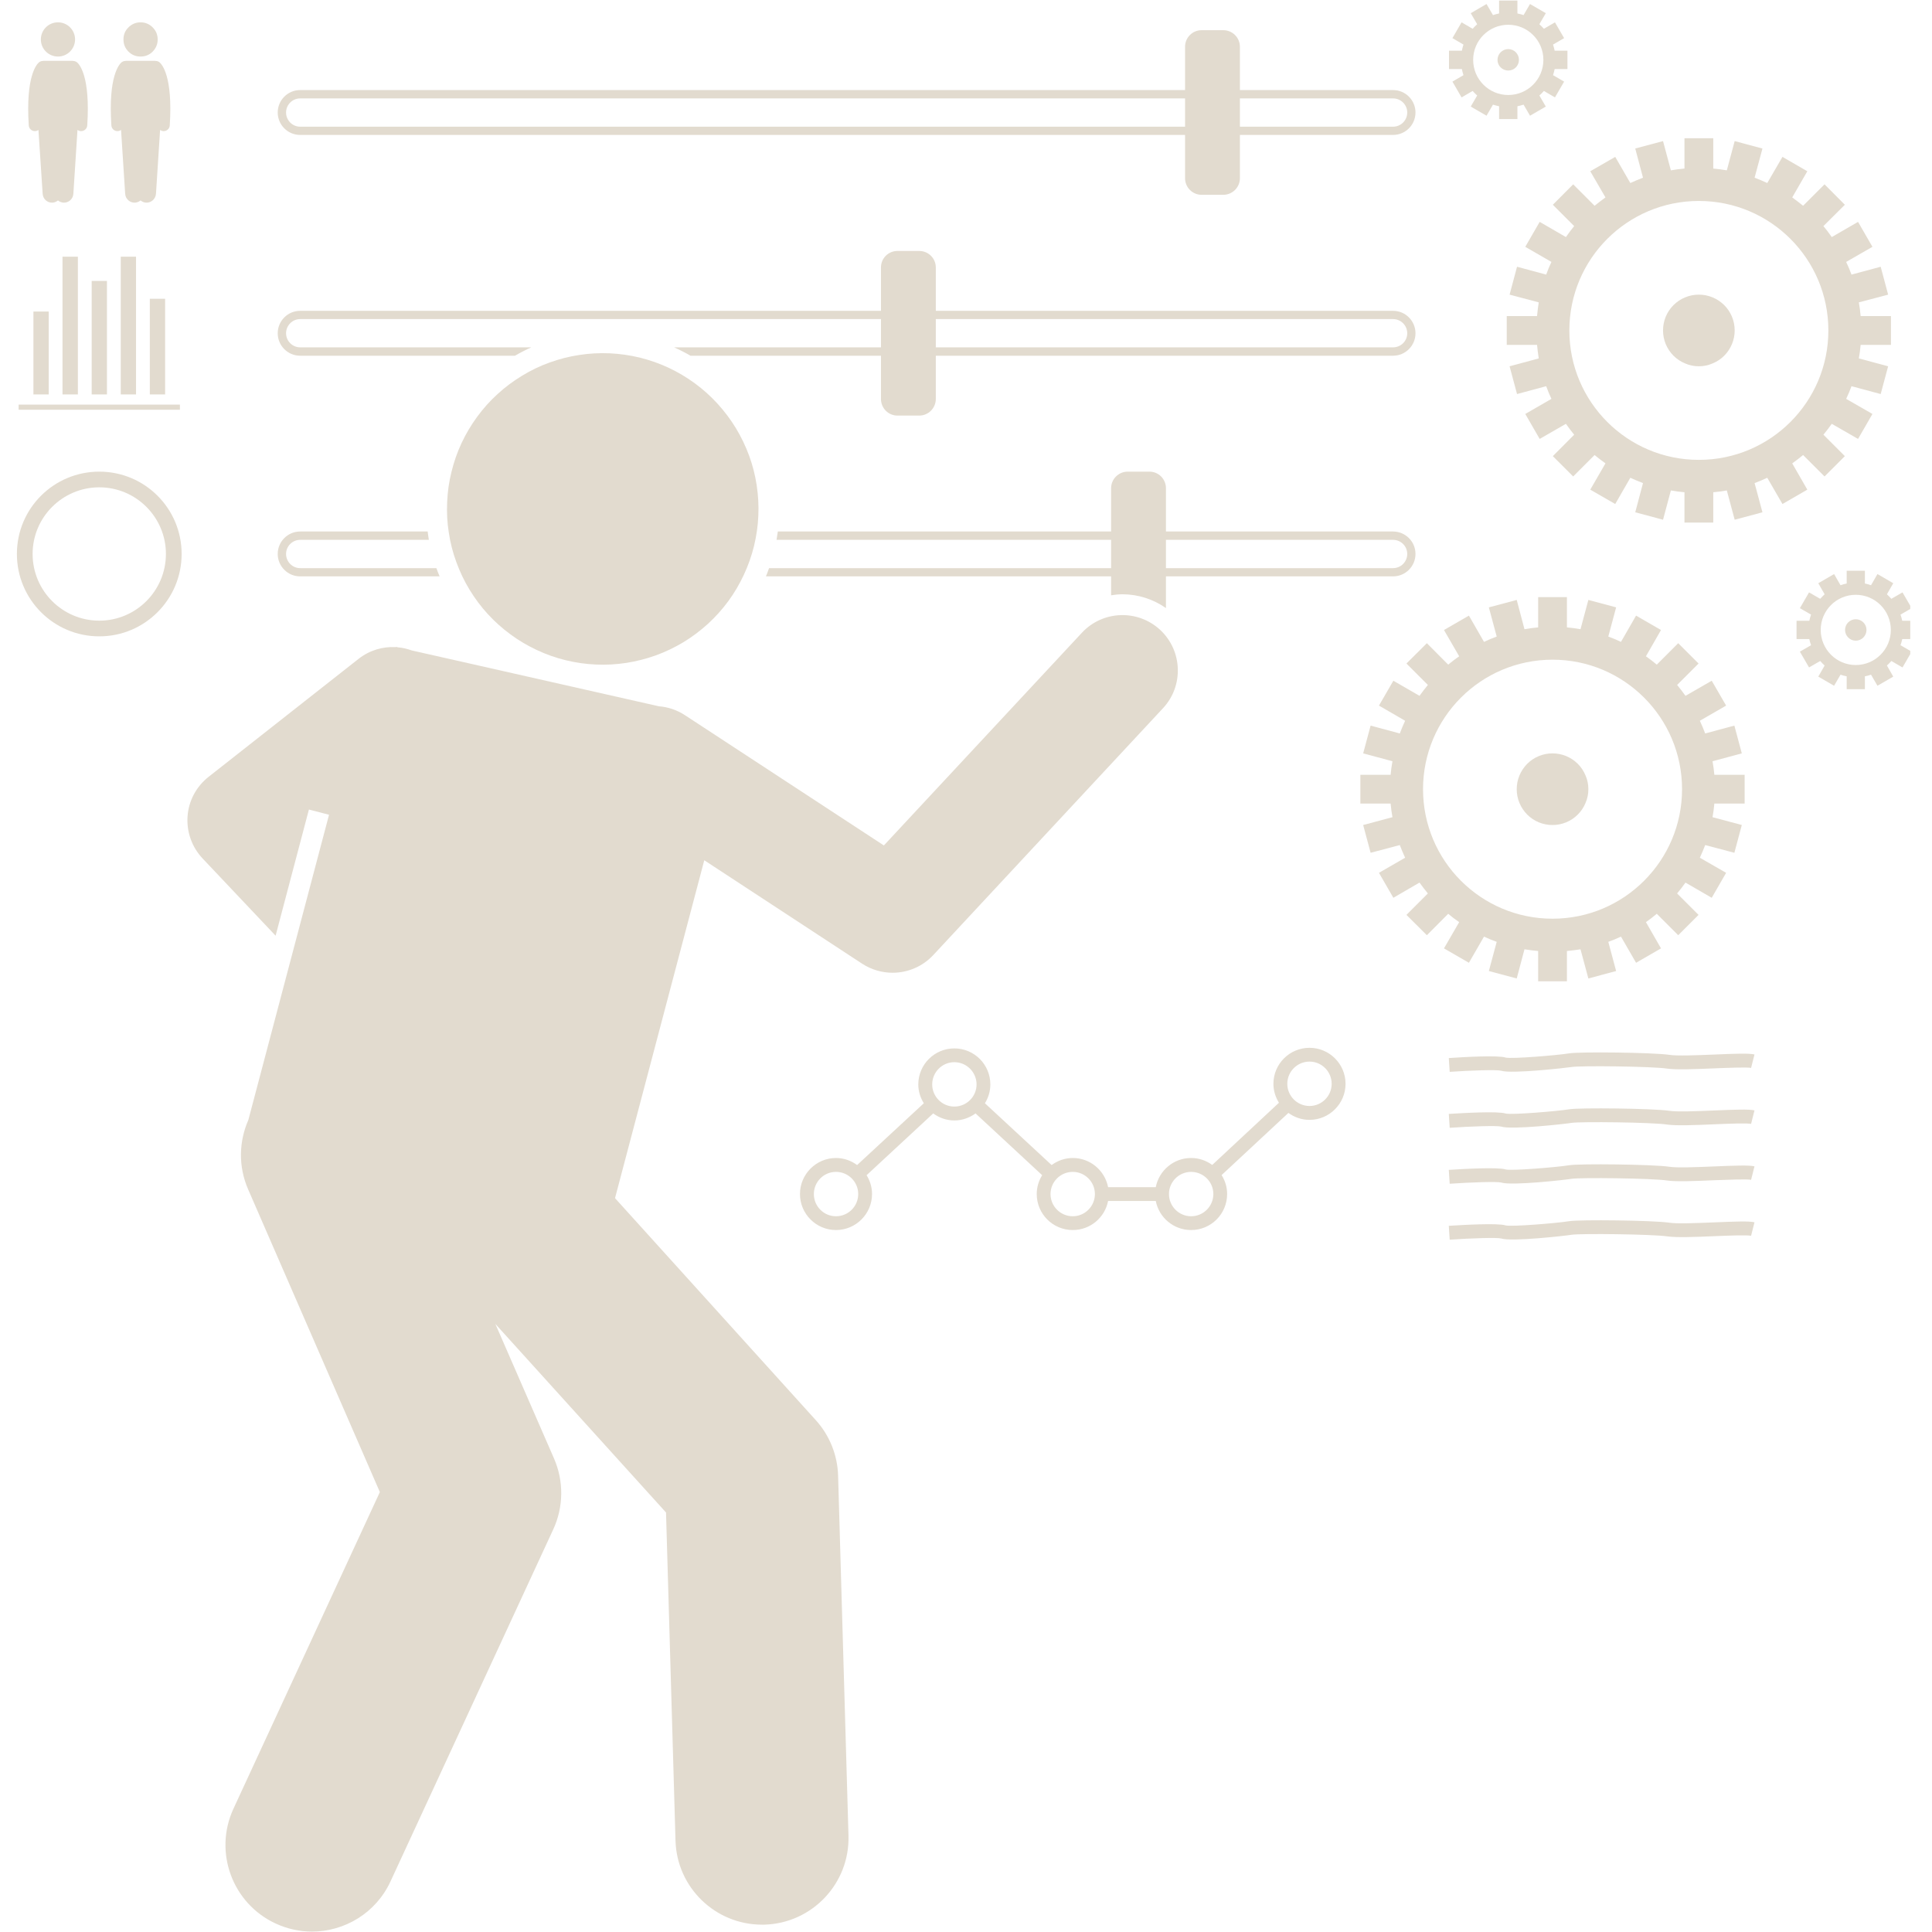 <svg xmlns="http://www.w3.org/2000/svg" xmlns:xlink="http://www.w3.org/1999/xlink" width="100" zoomAndPan="magnify" viewBox="0 0 75 75" height="100" preserveAspectRatio="xMidYMid meet" version="1.0"><defs><clipPath id="e37e60cf2d"><path d="M 69 22 L 74.156 22 L 74.156 27 L 69 27 Z M 69 22 " clip-rule="nonzero"/></clipPath><clipPath id="3676754e28"><path d="M 0.656 15 L 7 15 L 7 16 L 0.656 16 Z M 0.656 15 " clip-rule="nonzero"/></clipPath><clipPath id="8b2dcc9a8c"><path d="M 0.656 18 L 8 18 L 8 25 L 0.656 25 Z M 0.656 18 " clip-rule="nonzero"/></clipPath></defs><path fill="#e2dbcf" d="M 46.645 7.562 L 47.488 7.562 C 47.844 7.562 48.133 7.273 48.133 6.918 L 48.133 5.238 L 54.078 5.238 C 54.559 5.238 54.949 4.848 54.949 4.367 C 54.949 3.887 54.559 3.496 54.078 3.496 L 48.133 3.496 L 48.133 1.816 C 48.133 1.461 47.844 1.172 47.488 1.172 L 46.645 1.172 C 46.289 1.172 46.004 1.461 46.004 1.816 L 46.004 3.496 L 11.652 3.496 C 11.172 3.496 10.781 3.887 10.781 4.367 C 10.781 4.848 11.172 5.238 11.652 5.238 L 46.004 5.238 L 46.004 6.918 C 46.004 7.273 46.289 7.562 46.645 7.562 Z M 54.078 3.82 C 54.383 3.82 54.629 4.066 54.629 4.367 C 54.629 4.672 54.383 4.918 54.078 4.918 L 48.133 4.918 L 48.133 3.82 Z M 11.652 4.918 C 11.352 4.918 11.105 4.672 11.105 4.367 C 11.105 4.066 11.352 3.82 11.652 3.82 L 46.004 3.82 L 46.004 4.918 Z M 11.652 4.918 " fill-opacity="1" fill-rule="nonzero"/><path fill="#e2dbcf" d="M 11.652 13.484 C 11.352 13.484 11.105 13.238 11.105 12.938 C 11.105 12.633 11.352 12.387 11.652 12.387 L 34.199 12.387 L 34.199 13.484 L 26.168 13.484 C 26.387 13.582 26.598 13.688 26.805 13.809 L 34.199 13.809 L 34.199 15.488 C 34.199 15.844 34.484 16.133 34.84 16.133 L 35.684 16.133 C 36.039 16.133 36.328 15.844 36.328 15.488 L 36.328 13.809 L 54.078 13.809 C 54.559 13.809 54.949 13.418 54.949 12.938 C 54.949 12.457 54.559 12.066 54.078 12.066 L 36.328 12.066 L 36.328 10.383 C 36.328 10.027 36.039 9.742 35.684 9.742 L 34.84 9.742 C 34.484 9.742 34.199 10.027 34.199 10.383 L 34.199 12.066 L 11.652 12.066 C 11.172 12.066 10.781 12.457 10.781 12.938 C 10.781 13.418 11.172 13.809 11.652 13.809 L 19.992 13.809 C 20.195 13.691 20.406 13.582 20.625 13.484 Z M 54.078 12.387 C 54.383 12.387 54.629 12.633 54.629 12.938 C 54.629 13.238 54.383 13.484 54.078 13.484 L 36.328 13.484 L 36.328 12.387 Z M 54.078 12.387 " fill-opacity="1" fill-rule="nonzero"/><path fill="#e2dbcf" d="M 43.133 20.957 L 43.133 22.055 L 29.855 22.055 C 29.816 22.164 29.777 22.27 29.734 22.375 L 43.133 22.375 L 43.133 23.109 C 43.277 23.086 43.426 23.07 43.574 23.07 C 44.184 23.07 44.77 23.262 45.262 23.605 L 45.262 22.375 L 54.078 22.375 C 54.559 22.375 54.949 21.984 54.949 21.504 C 54.949 21.023 54.559 20.633 54.078 20.633 L 45.262 20.633 L 45.262 18.953 C 45.262 18.598 44.977 18.309 44.621 18.309 L 43.777 18.309 C 43.422 18.309 43.133 18.598 43.133 18.953 L 43.133 20.633 L 30.195 20.633 C 30.18 20.742 30.164 20.848 30.145 20.957 Z M 54.078 20.957 C 54.383 20.957 54.629 21.203 54.629 21.504 C 54.629 21.809 54.383 22.055 54.078 22.055 L 45.262 22.055 L 45.262 20.957 Z M 54.078 20.957 " fill-opacity="1" fill-rule="nonzero"/><path fill="#e2dbcf" d="M 11.652 22.055 C 11.352 22.055 11.105 21.809 11.105 21.504 C 11.105 21.203 11.352 20.957 11.652 20.957 L 16.648 20.957 C 16.633 20.848 16.613 20.742 16.602 20.633 L 11.652 20.633 C 11.172 20.633 10.781 21.023 10.781 21.504 C 10.781 21.984 11.172 22.375 11.652 22.375 L 17.066 22.375 C 17.02 22.27 16.98 22.164 16.941 22.055 Z M 11.652 22.055 " fill-opacity="1" fill-rule="nonzero"/><path fill="#e2dbcf" d="M 29.375 18.84 C 29.434 19.234 29.457 19.629 29.438 20.023 C 29.422 20.422 29.363 20.812 29.27 21.199 C 29.176 21.582 29.043 21.957 28.875 22.316 C 28.707 22.676 28.508 23.016 28.273 23.336 C 28.039 23.656 27.773 23.949 27.48 24.219 C 27.188 24.484 26.871 24.723 26.531 24.93 C 26.191 25.133 25.836 25.305 25.461 25.441 C 25.09 25.574 24.707 25.672 24.312 25.734 C 23.922 25.793 23.527 25.816 23.129 25.797 C 22.734 25.781 22.344 25.723 21.957 25.629 C 21.57 25.535 21.199 25.402 20.84 25.234 C 20.48 25.066 20.141 24.867 19.82 24.629 C 19.5 24.395 19.207 24.133 18.938 23.84 C 18.668 23.547 18.434 23.23 18.227 22.891 C 18.02 22.551 17.852 22.195 17.715 21.82 C 17.578 21.449 17.48 21.066 17.422 20.672 C 17.359 20.281 17.34 19.887 17.359 19.488 C 17.375 19.094 17.43 18.703 17.527 18.316 C 17.621 17.93 17.75 17.559 17.918 17.199 C 18.086 16.84 18.289 16.5 18.523 16.18 C 18.758 15.859 19.023 15.562 19.316 15.297 C 19.609 15.027 19.926 14.793 20.266 14.586 C 20.605 14.379 20.961 14.207 21.332 14.074 C 21.707 13.938 22.09 13.84 22.48 13.781 C 22.875 13.719 23.27 13.699 23.664 13.715 C 24.062 13.734 24.453 13.789 24.84 13.883 C 25.227 13.98 25.598 14.109 25.957 14.277 C 26.316 14.445 26.656 14.648 26.977 14.883 C 27.297 15.117 27.59 15.383 27.859 15.676 C 28.125 15.969 28.363 16.285 28.57 16.625 C 28.773 16.961 28.945 17.32 29.082 17.691 C 29.219 18.066 29.316 18.449 29.375 18.84 Z M 29.375 18.84 " fill-opacity="1" fill-rule="nonzero"/><path fill="#e2dbcf" d="M 12.773 31.629 L 9.641 43.477 C 9.277 44.305 9.242 45.277 9.633 46.172 L 14.746 57.922 L 9.062 70.215 C 8.285 71.898 9.02 73.895 10.703 74.672 C 11.16 74.883 11.637 74.984 12.109 74.984 C 13.379 74.984 14.594 74.262 15.16 73.035 L 21.477 59.371 C 21.879 58.504 21.891 57.5 21.508 56.621 L 19.23 51.395 L 25.855 58.715 L 26.223 71.453 C 26.273 73.273 27.77 74.715 29.578 74.715 C 29.613 74.715 29.645 74.715 29.676 74.715 C 31.531 74.66 32.992 73.113 32.938 71.258 L 32.535 57.285 C 32.512 56.484 32.203 55.719 31.668 55.129 L 23.875 46.512 L 27.34 33.395 L 33.473 37.414 C 33.836 37.648 34.246 37.762 34.652 37.762 C 35.23 37.762 35.809 37.527 36.227 37.078 L 45.148 27.492 C 45.957 26.625 45.906 25.262 45.039 24.453 C 44.168 23.645 42.809 23.695 42 24.562 L 34.312 32.82 L 26.594 27.766 C 26.277 27.559 25.93 27.445 25.578 27.418 L 18.355 25.785 L 15.984 25.25 C 15.812 25.188 15.633 25.145 15.449 25.129 L 15.383 25.113 C 15.375 25.117 15.371 25.121 15.363 25.121 C 14.859 25.094 14.344 25.242 13.918 25.578 L 8.098 30.156 C 7.621 30.531 7.324 31.086 7.281 31.688 C 7.238 32.293 7.449 32.883 7.863 33.324 L 10.699 36.324 L 11.992 31.426 Z M 12.773 31.629 " fill-opacity="1" fill-rule="nonzero"/><path fill="#e2dbcf" d="M 56.812 2.918 L 56.383 3.168 L 56.738 3.781 L 57.168 3.531 C 57.223 3.594 57.281 3.652 57.344 3.707 L 57.094 4.137 L 57.707 4.492 L 57.957 4.062 C 58.035 4.086 58.113 4.109 58.195 4.125 L 58.195 4.621 L 58.906 4.621 L 58.906 4.125 C 58.988 4.109 59.066 4.086 59.145 4.062 L 59.395 4.492 L 60.008 4.137 L 59.758 3.707 C 59.82 3.652 59.879 3.594 59.934 3.531 L 60.363 3.781 L 60.719 3.168 L 60.289 2.918 C 60.312 2.84 60.336 2.762 60.352 2.68 L 60.848 2.68 L 60.848 1.969 L 60.352 1.969 C 60.336 1.887 60.312 1.809 60.289 1.73 L 60.719 1.48 L 60.363 0.867 L 59.934 1.117 C 59.879 1.055 59.82 0.996 59.758 0.941 L 60.008 0.512 L 59.395 0.156 L 59.145 0.586 C 59.066 0.559 58.988 0.539 58.906 0.523 L 58.906 0.023 L 58.195 0.023 L 58.195 0.523 C 58.113 0.539 58.035 0.559 57.957 0.586 L 57.707 0.156 L 57.094 0.512 L 57.344 0.941 C 57.281 0.996 57.223 1.055 57.168 1.117 L 56.738 0.867 L 56.383 1.48 L 56.812 1.73 C 56.785 1.809 56.766 1.887 56.75 1.969 L 56.25 1.969 L 56.25 2.68 L 56.75 2.68 C 56.766 2.762 56.785 2.84 56.812 2.918 Z M 58.551 0.961 C 59.305 0.961 59.914 1.57 59.914 2.324 C 59.914 3.078 59.305 3.688 58.551 3.688 C 57.797 3.688 57.188 3.078 57.188 2.324 C 57.188 1.57 57.797 0.961 58.551 0.961 Z M 58.551 0.961 " fill-opacity="1" fill-rule="nonzero"/><path fill="#e2dbcf" d="M 58.133 2.324 C 58.133 2.555 58.32 2.738 58.551 2.738 C 58.781 2.738 58.965 2.555 58.965 2.324 C 58.965 2.094 58.781 1.906 58.551 1.906 C 58.32 1.906 58.133 2.094 58.133 2.324 Z M 58.133 2.324 " fill-opacity="1" fill-rule="nonzero"/><g clip-path="url(#e37e60cf2d)"><path fill="#e2dbcf" d="M 73.25 25.836 C 73.309 25.781 73.367 25.723 73.422 25.66 L 73.855 25.91 L 74.211 25.297 L 73.777 25.047 C 73.805 24.969 73.828 24.891 73.844 24.809 L 74.34 24.809 L 74.34 24.098 L 73.844 24.098 C 73.828 24.016 73.805 23.938 73.777 23.859 L 74.211 23.609 L 73.855 22.996 L 73.422 23.246 C 73.367 23.184 73.309 23.125 73.25 23.07 L 73.496 22.641 L 72.883 22.285 L 72.633 22.719 C 72.559 22.691 72.477 22.668 72.395 22.652 L 72.395 22.156 L 71.688 22.156 L 71.688 22.652 C 71.605 22.668 71.523 22.691 71.449 22.719 L 71.199 22.285 L 70.586 22.641 L 70.832 23.07 C 70.773 23.125 70.715 23.184 70.66 23.246 L 70.227 22.996 L 69.871 23.609 L 70.305 23.859 C 70.277 23.938 70.254 24.016 70.238 24.098 L 69.742 24.098 L 69.742 24.809 L 70.238 24.809 C 70.254 24.891 70.277 24.969 70.305 25.047 L 69.871 25.297 L 70.227 25.91 L 70.66 25.66 C 70.715 25.723 70.773 25.781 70.832 25.836 L 70.586 26.266 L 71.199 26.621 L 71.449 26.191 C 71.523 26.219 71.605 26.238 71.688 26.254 L 71.688 26.754 L 72.395 26.754 L 72.395 26.254 C 72.477 26.238 72.559 26.219 72.633 26.191 L 72.883 26.621 L 73.496 26.266 Z M 70.68 24.453 C 70.68 23.699 71.289 23.09 72.039 23.09 C 72.793 23.09 73.402 23.699 73.402 24.453 C 73.402 25.207 72.793 25.816 72.039 25.816 C 71.289 25.816 70.68 25.207 70.68 24.453 Z M 70.68 24.453 " fill-opacity="1" fill-rule="nonzero"/></g><path fill="#e2dbcf" d="M 72.039 24.871 C 72.27 24.871 72.457 24.684 72.457 24.453 C 72.457 24.223 72.27 24.039 72.039 24.039 C 71.812 24.039 71.625 24.223 71.625 24.453 C 71.625 24.684 71.812 24.871 72.039 24.871 Z M 72.039 24.871 " fill-opacity="1" fill-rule="nonzero"/><path fill="#e2dbcf" d="M 1.117 4.871 C 1.125 4.996 1.23 5.09 1.352 5.09 C 1.359 5.09 1.363 5.09 1.367 5.09 C 1.414 5.086 1.457 5.07 1.492 5.043 L 1.656 7.523 C 1.668 7.727 1.84 7.879 2.043 7.867 C 2.121 7.859 2.195 7.828 2.25 7.781 C 2.309 7.828 2.379 7.859 2.461 7.867 C 2.66 7.879 2.836 7.727 2.848 7.523 L 3.008 5.043 C 3.043 5.07 3.086 5.086 3.133 5.09 C 3.141 5.09 3.145 5.09 3.148 5.09 C 3.273 5.09 3.379 4.996 3.387 4.871 C 3.512 2.949 3.078 2.492 2.988 2.418 C 2.945 2.387 2.895 2.367 2.848 2.367 C 2.84 2.367 2.828 2.363 2.82 2.363 L 1.68 2.363 C 1.672 2.363 1.664 2.367 1.656 2.367 C 1.605 2.367 1.559 2.387 1.516 2.418 C 1.426 2.492 0.992 2.949 1.117 4.871 Z M 1.117 4.871 " fill-opacity="1" fill-rule="nonzero"/><path fill="#e2dbcf" d="M 2.25 2.195 C 2.617 2.195 2.914 1.898 2.914 1.531 C 2.914 1.164 2.617 0.867 2.25 0.867 C 1.883 0.867 1.586 1.164 1.586 1.531 C 1.586 1.898 1.883 2.195 2.25 2.195 Z M 2.25 2.195 " fill-opacity="1" fill-rule="nonzero"/><path fill="#e2dbcf" d="M 4.324 4.871 C 4.332 4.996 4.434 5.09 4.559 5.09 C 4.562 5.09 4.566 5.09 4.574 5.09 C 4.621 5.086 4.664 5.07 4.699 5.043 L 4.859 7.523 C 4.871 7.727 5.047 7.879 5.246 7.867 C 5.328 7.859 5.398 7.828 5.457 7.781 C 5.512 7.828 5.586 7.859 5.664 7.867 C 5.867 7.879 6.039 7.727 6.055 7.523 L 6.215 5.043 C 6.25 5.07 6.293 5.086 6.34 5.09 C 6.344 5.09 6.352 5.09 6.355 5.09 C 6.477 5.09 6.582 4.996 6.59 4.871 C 6.715 2.949 6.281 2.492 6.191 2.418 C 6.152 2.387 6.102 2.367 6.051 2.367 C 6.043 2.367 6.035 2.363 6.027 2.363 L 4.887 2.363 C 4.879 2.363 4.871 2.367 4.863 2.367 C 4.812 2.367 4.762 2.387 4.719 2.418 C 4.633 2.492 4.195 2.949 4.324 4.871 Z M 4.324 4.871 " fill-opacity="1" fill-rule="nonzero"/><path fill="#e2dbcf" d="M 6.121 1.531 C 6.121 1.715 6.055 1.871 5.926 2.004 C 5.797 2.133 5.641 2.195 5.457 2.195 C 5.273 2.195 5.117 2.133 4.988 2.004 C 4.855 1.871 4.793 1.715 4.793 1.531 C 4.793 1.348 4.855 1.191 4.988 1.062 C 5.117 0.934 5.273 0.867 5.457 0.867 C 5.641 0.867 5.797 0.934 5.926 1.062 C 6.055 1.191 6.121 1.348 6.121 1.531 Z M 6.121 1.531 " fill-opacity="1" fill-rule="nonzero"/><path fill="#e2dbcf" d="M 1.297 12.094 L 1.891 12.094 L 1.891 15.312 L 1.297 15.312 Z M 1.297 12.094 " fill-opacity="1" fill-rule="nonzero"/><path fill="#e2dbcf" d="M 2.426 9.965 L 3.023 9.965 L 3.023 15.312 L 2.426 15.312 Z M 2.426 9.965 " fill-opacity="1" fill-rule="nonzero"/><path fill="#e2dbcf" d="M 3.559 10.906 L 4.152 10.906 L 4.152 15.312 L 3.559 15.312 Z M 3.559 10.906 " fill-opacity="1" fill-rule="nonzero"/><path fill="#e2dbcf" d="M 4.688 9.965 L 5.281 9.965 L 5.281 15.312 L 4.688 15.312 Z M 4.688 9.965 " fill-opacity="1" fill-rule="nonzero"/><path fill="#e2dbcf" d="M 5.816 11.598 L 6.41 11.598 L 6.41 15.312 L 5.816 15.312 Z M 5.816 11.598 " fill-opacity="1" fill-rule="nonzero"/><g clip-path="url(#3676754e28)"><path fill="#e2dbcf" d="M 0.723 15.707 L 6.984 15.707 L 6.984 15.906 L 0.723 15.906 Z M 0.723 15.707 " fill-opacity="1" fill-rule="nonzero"/></g><path fill="#e2dbcf" d="M 43.016 46.621 L 44.867 46.621 C 44.992 47.266 45.559 47.75 46.238 47.75 C 47.012 47.75 47.637 47.125 47.637 46.352 C 47.637 46.082 47.559 45.832 47.422 45.617 L 50.016 43.203 C 50.246 43.371 50.527 43.473 50.836 43.473 C 51.605 43.473 52.234 42.844 52.234 42.074 C 52.234 41.301 51.605 40.676 50.836 40.676 C 50.062 40.676 49.434 41.301 49.434 42.074 C 49.434 42.344 49.516 42.594 49.648 42.809 L 47.059 45.223 C 46.828 45.055 46.547 44.953 46.238 44.953 C 45.559 44.953 44.992 45.441 44.867 46.086 L 43.016 46.086 C 42.891 45.441 42.324 44.953 41.645 44.953 C 41.336 44.953 41.055 45.059 40.824 45.227 L 38.234 42.828 C 38.367 42.617 38.445 42.367 38.445 42.098 C 38.445 41.324 37.82 40.699 37.047 40.699 C 36.277 40.699 35.648 41.324 35.648 42.098 C 35.648 42.367 35.73 42.617 35.863 42.828 L 33.273 45.227 C 33.043 45.059 32.762 44.953 32.453 44.953 C 31.684 44.953 31.055 45.582 31.055 46.352 C 31.055 47.125 31.684 47.75 32.453 47.75 C 33.223 47.75 33.852 47.125 33.852 46.352 C 33.852 46.082 33.773 45.836 33.641 45.621 L 36.227 43.223 C 36.457 43.391 36.742 43.496 37.047 43.496 C 37.355 43.496 37.637 43.391 37.871 43.223 L 40.457 45.621 C 40.324 45.836 40.246 46.082 40.246 46.352 C 40.246 47.125 40.871 47.75 41.645 47.75 C 42.324 47.75 42.891 47.266 43.016 46.621 Z M 40.781 46.352 C 40.781 45.879 41.168 45.492 41.645 45.492 C 42.117 45.492 42.504 45.879 42.504 46.352 C 42.504 46.828 42.117 47.215 41.645 47.215 C 41.168 47.215 40.781 46.828 40.781 46.352 Z M 45.379 46.352 C 45.379 45.879 45.766 45.492 46.238 45.492 C 46.715 45.492 47.102 45.879 47.102 46.352 C 47.102 46.828 46.715 47.215 46.238 47.215 C 45.766 47.215 45.379 46.828 45.379 46.352 Z M 49.973 42.074 C 49.973 41.598 50.359 41.211 50.836 41.211 C 51.309 41.211 51.695 41.598 51.695 42.074 C 51.695 42.547 51.309 42.934 50.836 42.934 C 50.359 42.934 49.973 42.547 49.973 42.074 Z M 37.047 42.957 C 36.574 42.957 36.188 42.57 36.188 42.098 C 36.188 41.621 36.574 41.234 37.047 41.234 C 37.523 41.234 37.91 41.621 37.91 42.098 C 37.91 42.57 37.523 42.957 37.047 42.957 Z M 33.316 46.352 C 33.316 46.828 32.93 47.215 32.453 47.215 C 31.977 47.215 31.594 46.828 31.594 46.352 C 31.594 45.879 31.977 45.492 32.453 45.492 C 32.93 45.492 33.316 45.879 33.316 46.352 Z M 33.316 46.352 " fill-opacity="1" fill-rule="nonzero"/><path fill="#e2dbcf" d="M 66.531 40.938 C 65.859 40.965 65.098 40.996 64.805 40.949 C 64.164 40.855 61.309 40.824 60.918 40.891 C 60.469 40.965 58.684 41.113 58.449 41.055 C 58.152 40.957 56.809 41.035 56.242 41.074 L 56.277 41.609 C 57.113 41.551 58.113 41.52 58.277 41.566 C 58.668 41.695 60.812 41.453 61.004 41.422 C 61.344 41.363 64.148 41.395 64.727 41.484 C 65.066 41.535 65.824 41.504 66.555 41.473 C 67.094 41.453 67.836 41.422 67.977 41.457 L 68.109 40.934 C 67.898 40.883 67.375 40.902 66.531 40.938 Z M 66.531 40.938 " fill-opacity="1" fill-rule="nonzero"/><path fill="#e2dbcf" d="M 58.277 43.734 C 58.668 43.867 60.812 43.625 61.004 43.59 C 61.344 43.535 64.148 43.566 64.727 43.656 C 65.066 43.707 65.824 43.676 66.555 43.645 C 67.094 43.621 67.836 43.594 67.977 43.629 L 68.109 43.105 C 67.898 43.055 67.375 43.074 66.531 43.109 C 65.859 43.137 65.098 43.168 64.805 43.121 C 64.164 43.027 61.309 42.996 60.918 43.062 C 60.469 43.137 58.684 43.285 58.449 43.227 C 58.152 43.129 56.809 43.207 56.242 43.242 L 56.277 43.781 C 57.113 43.723 58.113 43.691 58.277 43.734 Z M 58.277 43.734 " fill-opacity="1" fill-rule="nonzero"/><path fill="#e2dbcf" d="M 56.277 45.953 C 57.113 45.895 58.113 45.863 58.277 45.906 C 58.668 46.039 60.812 45.797 61.004 45.762 C 61.344 45.707 64.148 45.738 64.727 45.828 C 65.066 45.879 65.824 45.848 66.555 45.816 C 67.094 45.797 67.836 45.766 67.977 45.801 L 68.109 45.277 C 67.898 45.227 67.375 45.246 66.531 45.281 C 65.859 45.309 65.098 45.34 64.805 45.293 C 64.164 45.199 61.309 45.168 60.918 45.234 C 60.469 45.309 58.684 45.457 58.449 45.398 C 58.152 45.301 56.809 45.379 56.242 45.414 Z M 56.277 45.953 " fill-opacity="1" fill-rule="nonzero"/><path fill="#e2dbcf" d="M 56.277 48.125 C 57.113 48.066 58.113 48.035 58.277 48.078 C 58.668 48.211 60.812 47.969 61.004 47.934 C 61.344 47.879 64.148 47.91 64.727 47.996 C 65.066 48.047 65.824 48.02 66.555 47.988 C 67.094 47.965 67.832 47.938 67.977 47.973 L 68.109 47.449 C 67.898 47.398 67.375 47.418 66.531 47.453 C 65.859 47.48 65.094 47.512 64.805 47.465 C 64.164 47.371 61.309 47.34 60.918 47.406 C 60.469 47.48 58.684 47.629 58.449 47.57 C 58.152 47.473 56.809 47.551 56.242 47.586 Z M 56.277 48.125 " fill-opacity="1" fill-rule="nonzero"/><path fill="#e2dbcf" d="M 55.43 34.684 L 54.598 35.516 L 55.391 36.305 L 56.219 35.473 C 56.355 35.59 56.496 35.695 56.645 35.797 L 56.055 36.816 L 57.023 37.375 L 57.609 36.359 C 57.77 36.434 57.934 36.504 58.102 36.562 L 57.797 37.695 L 58.879 37.984 L 59.18 36.852 C 59.355 36.879 59.531 36.902 59.711 36.918 L 59.711 38.094 L 60.828 38.094 L 60.828 36.918 C 61.004 36.902 61.18 36.879 61.355 36.852 L 61.66 37.984 L 62.738 37.695 L 62.434 36.562 C 62.602 36.504 62.766 36.434 62.926 36.359 L 63.512 37.375 L 64.48 36.816 L 63.895 35.797 C 64.039 35.695 64.18 35.59 64.316 35.473 L 65.148 36.305 L 65.938 35.516 L 65.105 34.684 C 65.219 34.547 65.328 34.406 65.43 34.262 L 66.449 34.852 L 67.008 33.883 L 65.988 33.297 C 66.062 33.133 66.133 32.973 66.195 32.805 L 67.328 33.105 L 67.617 32.027 L 66.48 31.723 C 66.512 31.551 66.535 31.375 66.551 31.195 L 67.727 31.195 L 67.727 30.078 L 66.551 30.078 C 66.535 29.898 66.512 29.723 66.48 29.551 L 67.617 29.246 L 67.328 28.168 L 66.195 28.473 C 66.133 28.305 66.062 28.141 65.988 27.98 L 67.008 27.391 L 66.449 26.426 L 65.43 27.012 C 65.328 26.867 65.219 26.727 65.105 26.59 L 65.938 25.758 L 65.148 24.969 L 64.316 25.801 C 64.18 25.688 64.039 25.578 63.895 25.477 L 64.48 24.457 L 63.512 23.898 L 62.926 24.918 C 62.766 24.84 62.602 24.773 62.434 24.711 L 62.738 23.578 L 61.66 23.289 L 61.355 24.426 C 61.18 24.395 61.004 24.371 60.828 24.355 L 60.828 23.18 L 59.711 23.18 L 59.711 24.355 C 59.531 24.371 59.355 24.395 59.18 24.426 L 58.879 23.289 L 57.797 23.578 L 58.102 24.711 C 57.934 24.773 57.77 24.84 57.609 24.918 L 57.023 23.898 L 56.055 24.457 L 56.645 25.477 C 56.496 25.578 56.355 25.688 56.219 25.801 L 55.391 24.969 L 54.598 25.758 L 55.43 26.59 C 55.316 26.727 55.211 26.867 55.105 27.012 L 54.09 26.426 L 53.531 27.391 L 54.547 27.98 C 54.473 28.141 54.402 28.305 54.34 28.473 L 53.207 28.168 L 52.918 29.246 L 54.055 29.551 C 54.023 29.723 54 29.898 53.984 30.078 L 52.809 30.078 L 52.809 31.195 L 53.984 31.195 C 54 31.375 54.023 31.551 54.055 31.723 L 52.918 32.027 L 53.207 33.105 L 54.34 32.805 C 54.402 32.973 54.473 33.133 54.547 33.297 L 53.531 33.883 L 54.09 34.852 L 55.105 34.262 C 55.211 34.406 55.316 34.547 55.43 34.684 Z M 55.242 30.637 C 55.242 27.859 57.492 25.609 60.27 25.609 C 63.043 25.609 65.297 27.859 65.297 30.637 C 65.297 33.414 63.043 35.664 60.27 35.664 C 57.492 35.664 55.242 33.414 55.242 30.637 Z M 55.242 30.637 " fill-opacity="1" fill-rule="nonzero"/><path fill="#e2dbcf" d="M 61.66 30.637 C 61.66 30.82 61.625 31 61.551 31.168 C 61.48 31.34 61.383 31.488 61.25 31.621 C 61.121 31.75 60.969 31.852 60.801 31.922 C 60.629 31.992 60.453 32.027 60.27 32.027 C 60.082 32.027 59.906 31.992 59.734 31.922 C 59.566 31.852 59.414 31.75 59.285 31.621 C 59.156 31.488 59.055 31.34 58.984 31.168 C 58.914 31 58.879 30.82 58.879 30.637 C 58.879 30.453 58.914 30.273 58.984 30.105 C 59.055 29.934 59.156 29.785 59.285 29.652 C 59.414 29.523 59.566 29.422 59.734 29.352 C 59.906 29.281 60.082 29.246 60.27 29.246 C 60.453 29.246 60.629 29.281 60.801 29.352 C 60.969 29.422 61.121 29.523 61.25 29.652 C 61.383 29.785 61.48 29.934 61.551 30.105 C 61.625 30.273 61.66 30.453 61.66 30.637 Z M 61.66 30.637 " fill-opacity="1" fill-rule="nonzero"/><path fill="#e2dbcf" d="M 69.574 17.988 C 69.719 17.887 69.859 17.777 69.996 17.664 L 70.828 18.496 L 71.617 17.707 L 70.785 16.875 C 70.898 16.738 71.008 16.598 71.109 16.453 L 72.129 17.039 L 72.688 16.07 L 71.668 15.484 C 71.746 15.324 71.812 15.16 71.875 14.992 L 73.008 15.297 L 73.297 14.219 L 72.16 13.914 C 72.191 13.738 72.215 13.562 72.23 13.387 L 73.406 13.387 L 73.406 12.27 L 72.23 12.27 C 72.215 12.09 72.191 11.914 72.16 11.738 L 73.297 11.438 L 73.008 10.355 L 71.875 10.66 C 71.812 10.492 71.746 10.328 71.668 10.168 L 72.688 9.582 L 72.129 8.613 L 71.109 9.203 C 71.008 9.055 70.898 8.914 70.785 8.777 L 71.617 7.949 L 70.828 7.156 L 69.996 7.988 C 69.859 7.875 69.719 7.77 69.574 7.664 L 70.16 6.648 L 69.195 6.09 L 68.605 7.105 C 68.445 7.031 68.281 6.961 68.113 6.898 L 68.418 5.766 L 67.34 5.477 L 67.035 6.613 C 66.863 6.582 66.684 6.559 66.508 6.543 L 66.508 5.367 L 65.391 5.367 L 65.391 6.543 C 65.211 6.559 65.035 6.582 64.863 6.613 L 64.559 5.477 L 63.48 5.766 L 63.781 6.898 C 63.613 6.961 63.453 7.031 63.289 7.105 L 62.703 6.09 L 61.734 6.648 L 62.324 7.664 C 62.18 7.77 62.039 7.875 61.902 7.988 L 61.07 7.156 L 60.281 7.949 L 61.109 8.777 C 60.996 8.914 60.891 9.055 60.789 9.203 L 59.77 8.613 L 59.211 9.582 L 60.227 10.168 C 60.152 10.328 60.082 10.492 60.023 10.66 L 58.891 10.355 L 58.602 11.438 L 59.734 11.738 C 59.707 11.914 59.684 12.09 59.668 12.27 L 58.492 12.27 L 58.492 13.387 L 59.668 13.387 C 59.684 13.562 59.707 13.738 59.734 13.914 L 58.602 14.219 L 58.891 15.297 L 60.023 14.992 C 60.082 15.16 60.152 15.324 60.227 15.484 L 59.211 16.07 L 59.77 17.039 L 60.789 16.453 C 60.891 16.598 60.996 16.738 61.109 16.875 L 60.281 17.707 L 61.07 18.496 L 61.902 17.664 C 62.039 17.777 62.18 17.887 62.324 17.988 L 61.734 19.008 L 62.703 19.566 L 63.289 18.547 C 63.453 18.621 63.613 18.691 63.781 18.754 L 63.48 19.887 L 64.559 20.176 L 64.863 19.039 C 65.035 19.07 65.211 19.094 65.391 19.109 L 65.391 20.285 L 66.508 20.285 L 66.508 19.109 C 66.684 19.094 66.863 19.07 67.035 19.039 L 67.34 20.176 L 68.418 19.887 L 68.113 18.754 C 68.281 18.691 68.445 18.621 68.605 18.547 L 69.195 19.566 L 70.16 19.008 Z M 65.949 17.852 C 63.172 17.852 60.922 15.602 60.922 12.828 C 60.922 10.051 63.172 7.801 65.949 7.801 C 68.727 7.801 70.977 10.051 70.977 12.828 C 70.977 15.602 68.727 17.852 65.949 17.852 Z M 65.949 17.852 " fill-opacity="1" fill-rule="nonzero"/><path fill="#e2dbcf" d="M 67.34 12.828 C 67.34 13.012 67.305 13.188 67.234 13.359 C 67.164 13.527 67.062 13.68 66.934 13.809 C 66.801 13.941 66.652 14.039 66.48 14.109 C 66.309 14.184 66.133 14.219 65.949 14.219 C 65.766 14.219 65.586 14.184 65.418 14.109 C 65.246 14.039 65.098 13.941 64.965 13.809 C 64.836 13.68 64.734 13.527 64.664 13.359 C 64.594 13.188 64.559 13.012 64.559 12.828 C 64.559 12.641 64.594 12.465 64.664 12.293 C 64.734 12.125 64.836 11.973 64.965 11.844 C 65.098 11.715 65.246 11.613 65.418 11.543 C 65.586 11.473 65.766 11.438 65.949 11.438 C 66.133 11.438 66.309 11.473 66.48 11.543 C 66.652 11.613 66.801 11.715 66.934 11.844 C 67.062 11.973 67.164 12.125 67.234 12.293 C 67.305 12.465 67.34 12.641 67.34 12.828 Z M 67.34 12.828 " fill-opacity="1" fill-rule="nonzero"/><g clip-path="url(#8b2dcc9a8c)"><path fill="#e2dbcf" d="M 3.855 18.309 C 2.086 18.309 0.656 19.738 0.656 21.504 C 0.656 23.27 2.086 24.703 3.855 24.703 C 5.621 24.703 7.051 23.27 7.051 21.504 C 7.051 19.738 5.621 18.309 3.855 18.309 Z M 3.855 24.094 C 2.426 24.094 1.266 22.934 1.266 21.504 C 1.266 20.078 2.426 18.918 3.855 18.918 C 5.281 18.918 6.441 20.078 6.441 21.504 C 6.441 22.934 5.281 24.094 3.855 24.094 Z M 3.855 24.094 " fill-opacity="1" fill-rule="nonzero"/></g></svg>